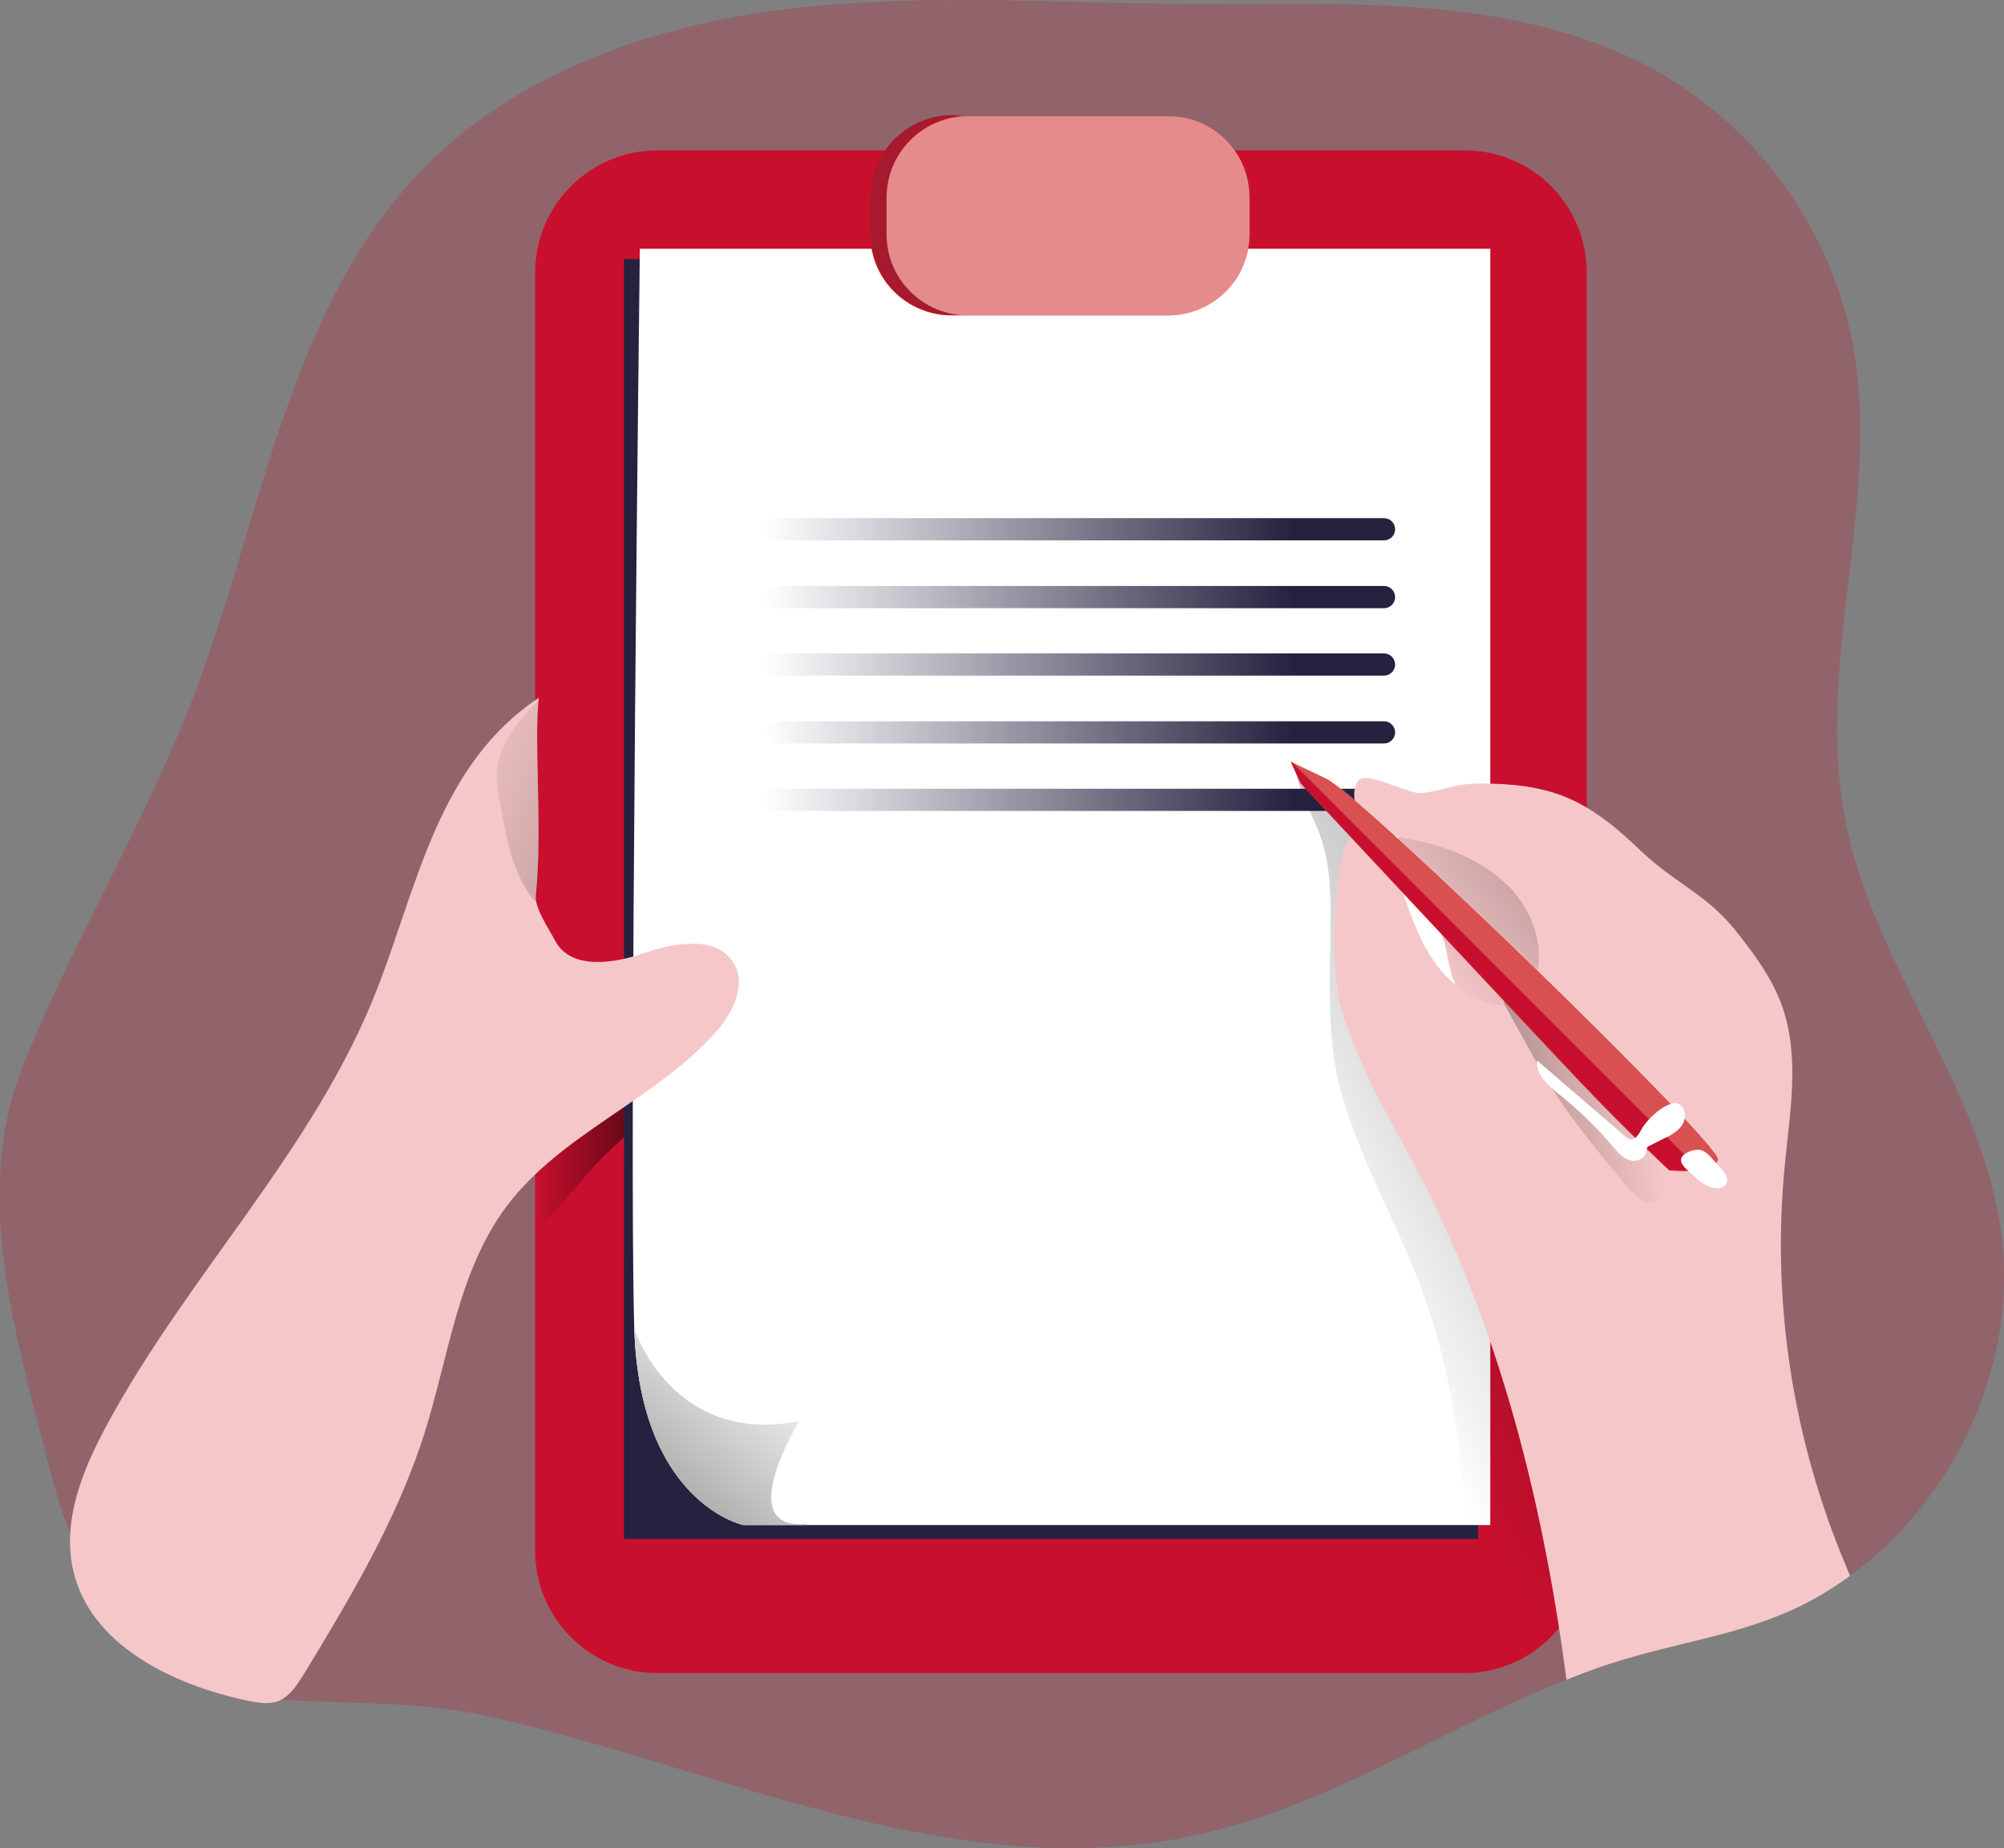 <?xml version="1.0" encoding="utf-8"?>
<!-- Generator: Adobe Illustrator 22.1.0, SVG Export Plug-In . SVG Version: 6.00 Build 0)  -->
<svg version="1.1" id="Layer_1" xmlns="http://www.w3.org/2000/svg" xmlns:xlink="http://www.w3.org/1999/xlink" x="0px" y="0px"
	 viewBox="0 0 505.2 465.8" style="enable-background:new 0 0 505.2 465.8;" xml:space="preserve">
<rect x="0" y="0" width="505.2" height="465.8" fill="#808080" stroke="none"/>
<style type="text/css">
	.st0{opacity:0.24;fill:#C8102E;enable-background:new    ;}
	.st1{fill:#C8102E;}
	.st2{fill:url(#SVGID_1_);}
	.st3{fill:#26213F;}
	.st4{fill:#FFFFFF;}
	.st5{fill:#F5C7C8;}
	.st6{fill:url(#SVGID_2_);}
	.st7{fill:url(#SVGID_3_);}
	.st8{fill:url(#SVGID_4_);}
	.st9{fill:url(#SVGID_5_);}
	.st10{fill:url(#SVGID_6_);}
	.st11{fill:url(#SVGID_7_);}
	.st12{fill:url(#SVGID_8_);}
	.st13{fill:url(#SVGID_9_);}
	.st14{fill:#CC1617;}
	.st15{fill:#A6192E;}
	.st16{opacity:0.5;fill:#FFFFFF;}
	.st17{fill:url(#SVGID_10_);}
	.st18{fill:url(#SVGID_11_);}
	.st19{opacity:0.25;fill:#FFFFFF;}
</style>
<title>Take a Note 2</title>
<path class="st0" d="M466.4,397.2c-5.9,4.3-12.3,7.9-19.2,10.5c-11.8,4.6-24.4,6.6-36.5,10.2c-5.4,1.5-10.7,3.4-15.8,5.5
	c-31.4,12.4-60.2,31.9-93.2,39.1c-61.1,13.4-120.3-17-178.7-29.9c-50.1-11-90.8,15.3-111-64.3c-8.5-33.1-18.9-68.2-6.1-100
	s30.8-61.1,43-93.1C66.3,129.6,72.8,77,107,42.2c23.7-24.1,57.7-35.8,91.3-39.9S266,0.8,299.8,1c40.8,0.1,84.2-2.7,119.4,17.8
	c25.2,14.9,42.7,39.9,48,68.6c7,39.2-9.6,79.8-2.1,118.9c6.9,36.4,34,66.9,39.3,103.6C509.2,343,493.2,377.7,466.4,397.2z"/>
<path class="st1" d="M400,68.7v322.1c0,17-13.8,30.9-30.8,30.9l0,0H165.7c-17,0-30.8-13.8-30.8-30.9c0,0,0,0,0,0V68.7
	c0-17,13.8-30.8,30.8-30.8h203.4C386.2,37.8,400,51.6,400,68.7z"/>
<linearGradient id="SVGID_1_" gradientUnits="userSpaceOnUse" x1="156.18" y1="189.99" x2="206.19" y2="189.99" gradientTransform="matrix(1 0 0 -1 -21.29 461.3)">
	<stop  offset="0" style="stop-color:#010101;stop-opacity:0"/>
	<stop  offset="0.95" style="stop-color:#010101"/>
</linearGradient>
<path class="st2" d="M184.9,253.8c-6.1,15-19.4,25.1-30.9,35.9c-5.9,5.5-10.5,11.7-15.8,17.7c-1,1-2.1,1.9-3.3,2.6v-61.3
	c1.6-5.2,2.7-10.6,3.1-16c2,6.6,1.1,14.6,6.2,19.3c3.3,3.1,8.1,3.6,12.6,3.8C166.2,256.2,175.6,255.5,184.9,253.8z"/>
<rect x="157.3" y="65.3" class="st3" width="215.3" height="322.6"/>
<path class="st4" d="M375.7,62.7v321.7H187.4c0,0-26.1-5.5-27.5-49.5c-1.4-44,1.4-272.2,1.4-272.2L375.7,62.7z"/>
<path class="st5" d="M363.9,236.8c1.3,4.4,1.4,9.3,4,13.1c3.5,5.1,10.5,6.4,16.7,6.1c0.8,0,1.6-0.2,2.4-0.5c0.9-0.4,1.6-1.1,2.1-1.9
	c3.8-5.1,3.7-12.3,1.9-18.4c-2.6-8.4-8.1-15.5-15.5-20.1c-4.1-2.5-21.6-9.9-23.5-3C350.3,218.1,362.1,230.8,363.9,236.8z"/>
<linearGradient id="SVGID_2_" gradientUnits="userSpaceOnUse" x1="380.644" y1="219.94" x2="512.594" y2="323.48" gradientTransform="matrix(1 0 0 -1 -21.29 461.3)">
	<stop  offset="0" style="stop-color:#010101;stop-opacity:0"/>
	<stop  offset="0.47" style="stop-color:#010101;stop-opacity:0.47"/>
	<stop  offset="0.95" style="stop-color:#010101"/>
</linearGradient>
<path class="st6" d="M363.9,236.8c1.3,4.4,1.4,9.3,4,13.1c3.5,5.1,10.5,6.4,16.7,6.1c0.8,0,1.6-0.2,2.4-0.5c0.9-0.4,1.6-1.1,2.1-1.9
	c3.8-5.1,3.7-12.3,1.9-18.4c-2.6-8.4-8.1-15.5-15.5-20.1c-4.1-2.5-21.6-9.9-23.5-3C350.3,218.1,362.1,230.8,363.9,236.8z"/>
<linearGradient id="SVGID_3_" gradientUnits="userSpaceOnUse" x1="355.608" y1="144.763" x2="597.098" y2="275.454" gradientTransform="matrix(1 0 0 -1 -21.29 461.3)">
	<stop  offset="0" style="stop-color:#010101;stop-opacity:0"/>
	<stop  offset="0.47" style="stop-color:#010101;stop-opacity:0.47"/>
	<stop  offset="0.95" style="stop-color:#010101"/>
</linearGradient>
<path class="st7" d="M371,419.1c-0.7-31.5-1.5-63.7-12.3-93.3c-6.1-16.8-15.4-32.5-20.4-49.7c-3.9-13.5-3-27.9-2.9-42.1
	c0.1-7.5,0.1-15.1-2.2-22.2c-2-6.2-5.8-11.9-6.7-18.4c8.7,6.4,18,13.4,21.2,23.8c1.5,5,1.5,10.4,2.3,15.6
	c2.7,16.8,14.4,30.4,22.7,45.2c18.3,32.5,20.6,71.4,20.4,108.7c0,8.1-0.2,16.5-3.8,23.7S379,420.5,371,419.1z"/>
<path class="st5" d="M180.3,260.3c-15.3,17.1-39,25.5-52.7,43.9c-12.2,16.4-14.5,37.9-20.7,57.4c-6.9,21.6-18.7,41.3-30.5,60.7
	c-1.6,2.5-3.3,5.2-6.1,6.4c-2.4,1-5.1,0.5-7.7,0c-19.1-4-40-14.1-44.2-33.1c-2.7-12.2,2.3-24.8,8.2-35.8
	c20.5-38.3,52.8-70.1,68.5-110.6c10.3-26.5,15.5-56.5,40.7-73.3c0,0.2,0,0.3,0,0.5c-1.2,10.5,1,33.1-0.7,49.2c0,0.6,0,1.2,0.1,1.8
	l0,0c0.7,3.2,3.5,7.3,4.8,9.8c3.9,7.3,14.7,5.7,22.5,3s18.5-4.5,22.6,2.8C188.2,248.5,184.6,255.5,180.3,260.3z"/>
<path class="st4" d="M203.4,384.1c-0.1,0.1-0.3,0.2-0.4,0.3h-15.6c0,0-26.1-5.5-27.5-49.5c0,0,9.4,29.6,41.6,23.3
	C201.5,358.2,184.4,386,203.4,384.1z"/>
<linearGradient id="SVGID_4_" gradientUnits="userSpaceOnUse" x1="219.878" y1="122.711" x2="123.278" y2="3.381" gradientTransform="matrix(1 0 0 -1 -21.29 461.3)">
	<stop  offset="0" style="stop-color:#010101;stop-opacity:0"/>
	<stop  offset="0.95" style="stop-color:#010101"/>
</linearGradient>
<path class="st8" d="M203.4,384.1c-0.1,0.1-0.3,0.2-0.4,0.3h-15.6c0,0-26.1-5.5-27.5-49.5c0,0,9.4,29.6,41.6,23.3
	C201.5,358.2,184.4,386,203.4,384.1z"/>
<linearGradient id="SVGID_5_" gradientUnits="userSpaceOnUse" x1="192.64" y1="334.54" x2="351.74" y2="334.54" gradientTransform="matrix(1 0 0 -1 0 468)">
	<stop  offset="0" style="stop-color:#26213F;stop-opacity:0"/>
	<stop  offset="0.838" style="stop-color:#26213F"/>
</linearGradient>
<path class="st9" d="M195.5,130.6h153.4c1.6,0,2.8,1.3,2.8,2.8l0,0c0,1.6-1.3,2.8-2.8,2.8H195.5c-1.6,0-2.8-1.3-2.8-2.8l0,0
	C192.6,131.9,193.9,130.6,195.5,130.6z"/>
<linearGradient id="SVGID_6_" gradientUnits="userSpaceOnUse" x1="192.64" y1="317.49" x2="351.74" y2="317.49" gradientTransform="matrix(1 0 0 -1 0 468)">
	<stop  offset="0" style="stop-color:#26213F;stop-opacity:0"/>
	<stop  offset="0.838" style="stop-color:#26213F"/>
</linearGradient>
<path class="st10" d="M195.5,147.7h153.4c1.6,0,2.8,1.3,2.8,2.8l0,0c0,1.6-1.3,2.8-2.8,2.8H195.5c-1.6,0-2.8-1.3-2.8-2.8l0,0
	C192.6,148.9,193.9,147.7,195.5,147.7z"/>
<linearGradient id="SVGID_7_" gradientUnits="userSpaceOnUse" x1="192.64" y1="300.45" x2="351.74" y2="300.45" gradientTransform="matrix(1 0 0 -1 0 468)">
	<stop  offset="0" style="stop-color:#26213F;stop-opacity:0"/>
	<stop  offset="0.838" style="stop-color:#26213F"/>
</linearGradient>
<path class="st11" d="M195.5,164.7h153.4c1.6,0,2.8,1.3,2.8,2.8l0,0c0,1.6-1.3,2.8-2.8,2.8H195.5c-1.6,0-2.8-1.3-2.8-2.8l0,0
	C192.6,166,193.9,164.7,195.5,164.7z"/>
<linearGradient id="SVGID_8_" gradientUnits="userSpaceOnUse" x1="192.64" y1="283.4" x2="351.74" y2="283.4" gradientTransform="matrix(1 0 0 -1 0 468)">
	<stop  offset="0" style="stop-color:#26213F;stop-opacity:0"/>
	<stop  offset="0.838" style="stop-color:#26213F"/>
</linearGradient>
<path class="st12" d="M195.5,181.8h153.4c1.6,0,2.8,1.3,2.8,2.8l0,0c0,1.6-1.3,2.8-2.8,2.8H195.5c-1.6,0-2.8-1.3-2.8-2.8l0,0
	C192.6,183,193.9,181.8,195.5,181.8z"/>
<linearGradient id="SVGID_9_" gradientUnits="userSpaceOnUse" x1="192.64" y1="266.35" x2="351.74" y2="266.35" gradientTransform="matrix(1 0 0 -1 0 468)">
	<stop  offset="0" style="stop-color:#26213F;stop-opacity:0"/>
	<stop  offset="0.838" style="stop-color:#26213F"/>
</linearGradient>
<path class="st13" d="M195.5,198.8h153.4c1.6,0,2.8,1.3,2.8,2.8l0,0c0,1.6-1.3,2.8-2.8,2.8H195.5c-1.6,0-2.8-1.3-2.8-2.8l0,0
	C192.6,200.1,193.9,198.8,195.5,198.8z"/>
<path class="st14" d="M315,49.8V59c0,11.3-9.1,20.4-20.4,20.5c0,0,0,0,0,0h-54.7c-11.3,0-20.5-9.1-20.5-20.4c0,0,0,0,0,0v-9.3
	c0-11.3,9.2-20.5,20.5-20.5h54.7C305.9,29.3,315,38.4,315,49.8C315,49.7,315,49.7,315,49.8z"/>
<path class="st15" d="M219.5,49.5v9.3c0,11.3,9.1,20.5,20.4,20.5c0,0,0,0,0.1,0h4.1c-11.3,0-20.4-9.1-20.5-20.4c0,0,0,0,0-0.1v-9.3
	c0-11.3,9.1-20.4,20.4-20.5c0,0,0,0,0,0H240C228.7,29.1,219.5,38.2,219.5,49.5C219.5,49.5,219.5,49.5,219.5,49.5z"/>
<path class="st16" d="M315,49.8V59c0,11.3-9.1,20.4-20.4,20.5c0,0,0,0,0,0H244c-11.3,0-20.5-9.1-20.5-20.4c0,0,0,0,0,0v-9.3
	c0-11.3,9.2-20.5,20.5-20.5h50.6C305.9,29.3,315,38.4,315,49.8C315,49.7,315,49.7,315,49.8z"/>
<linearGradient id="SVGID_10_" gradientUnits="userSpaceOnUse" x1="130.778" y1="270.825" x2="361.948" y2="169.695" gradientTransform="matrix(1 0 0 -1 -21.29 461.3)">
	<stop  offset="0" style="stop-color:#010101;stop-opacity:0"/>
	<stop  offset="0.95" style="stop-color:#010101"/>
</linearGradient>
<path class="st17" d="M135.2,225.6c0,0.6,0,1.2,0.1,1.8c-1.9-1.3-4.1-5.4-6-10.5c-1.2-3.1-4.1-17.9-4.1-21.2
	c0-7.6,5.2-13.9,10.7-19.3C134.6,186.9,136.8,209.5,135.2,225.6z"/>
<path class="st5" d="M466.4,397.2c-5.9,4.3-12.3,7.9-19.2,10.5c-11.8,4.6-24.4,6.6-36.5,10.2c-5.4,1.5-10.7,3.4-15.8,5.5
	c-6.2-47.4-18.4-94.5-41.7-136c-6-10.8-10.7-19.9-14.6-31.6c-4-11.8-2-43.6,1.9-44.2c6.6-1.1,10.9,6.6,13,12.9
	c3.6,10.3,6.8,19.8,16.5,26c4.1,2.7,9.9,4.3,13.8,1.3c1.9-1.7,3.2-4,3.7-6.5c1.8-8.1-1.8-16.8-7.8-22.5s-13.9-9-22-10.8
	c-4.6-1-9.7-1.7-13.2-4.9c-2.8-2.6-4.2-7.1-2.1-10.3c1.9-2.8,12.9,3.6,16.1,3.1c7.3-1,7.7-2.4,15-2.4s14.9,0.7,21.7,3.6
	c7,3,13,8.1,18.5,13.4c8.6,8.2,16.3,10.7,23.8,20c4.7,5.9,9.3,12.1,11.8,19.2c4.5,12.8,1.9,26.8,0.6,40.4
	c-3.3,34.4,2.1,69.1,15.6,100.9C465.7,395.7,466.1,396.5,466.4,397.2z"/>
<linearGradient id="SVGID_11_" gradientUnits="userSpaceOnUse" x1="435.899" y1="189.338" x2="315.859" y2="167.518" gradientTransform="matrix(1 0 0 -1 -21.29 461.3)">
	<stop  offset="0" style="stop-color:#010101;stop-opacity:0"/>
	<stop  offset="0.47" style="stop-color:#010101;stop-opacity:0.47"/>
	<stop  offset="0.95" style="stop-color:#010101"/>
</linearGradient>
<path class="st18" d="M389.2,271c6,10.1,13.5,19.1,21,28.1c2.1,2.5,5.5,5.3,8.3,3.5c2.1-1.4,2-4.5,1.5-6.9
	c-2.2-10.4-8-19.9-15.1-27.9s-15.5-14.7-23.8-21.3c0.3,0.2-3,4.7-1.6,7.1C381.7,257.6,386.8,266.9,389.2,271z"/>
<path class="st14" d="M327.8,197.4c0,0,59,63.2,71,75.8s22,21.8,22,21.8s11.8,1.2,12.3-2.8s-89.7-91.6-98.7-95.9l-9-4.3L327.8,197.4
	z"/>
<path class="st19" d="M433.2,292.1c-0.2,2-3.3,2.7-6.3,2.9c-2,0.1-4,0.1-6-0.1c0,0-10-9.2-22-21.8s-71-75.8-71-75.8l-2.4-5.4l9,4.3
	C343.5,200.5,433.7,288,433.2,292.1z"/>
<path class="st1" d="M428,294.4l-1.1,0.6c-2,0.1-4,0.1-6-0.1c0,0-10-9.2-22-21.8s-71-75.8-71-75.8l-2.4-5.4L428,294.4z"/>
<path class="st4" d="M413.9,284.5c-0.7,1.3-1.7,3.1-3.1,2.6c-0.4-0.1-0.7-0.4-1-0.6l-22.3-19.2c-0.4,3.5,2.7,6.2,5.4,8.4
	c5,4,9.6,8.4,13.7,13.3c1.2,1.4,2.4,2.8,4.1,3.4s4-0.3,4.3-2c0-0.4,0.1-0.7,0.2-1.1c0.2-0.3,0.5-0.5,0.8-0.6l3.6-1.8
	c1.4-0.6,2.7-1.4,3.8-2.5c1.1-1.1,1.6-2.7,1.3-4.2C422.9,274.4,415.1,282.1,413.9,284.5z"/>
<path class="st4" d="M426.9,296.3c1.7,1.6,3.6,3.1,5.9,3.2c0.8,0.1,1.7-0.2,2.2-0.8c0.5-0.7,0.5-1.5,0.2-2.3c-0.3-0.7-0.8-1.4-1.4-2
	l-2.3-2.5c-0.8-1-1.8-1.8-3-2.1c-1.4-0.2-4.5,0.8-4.7,2.4S426,295.4,426.9,296.3z"/>
</svg>
